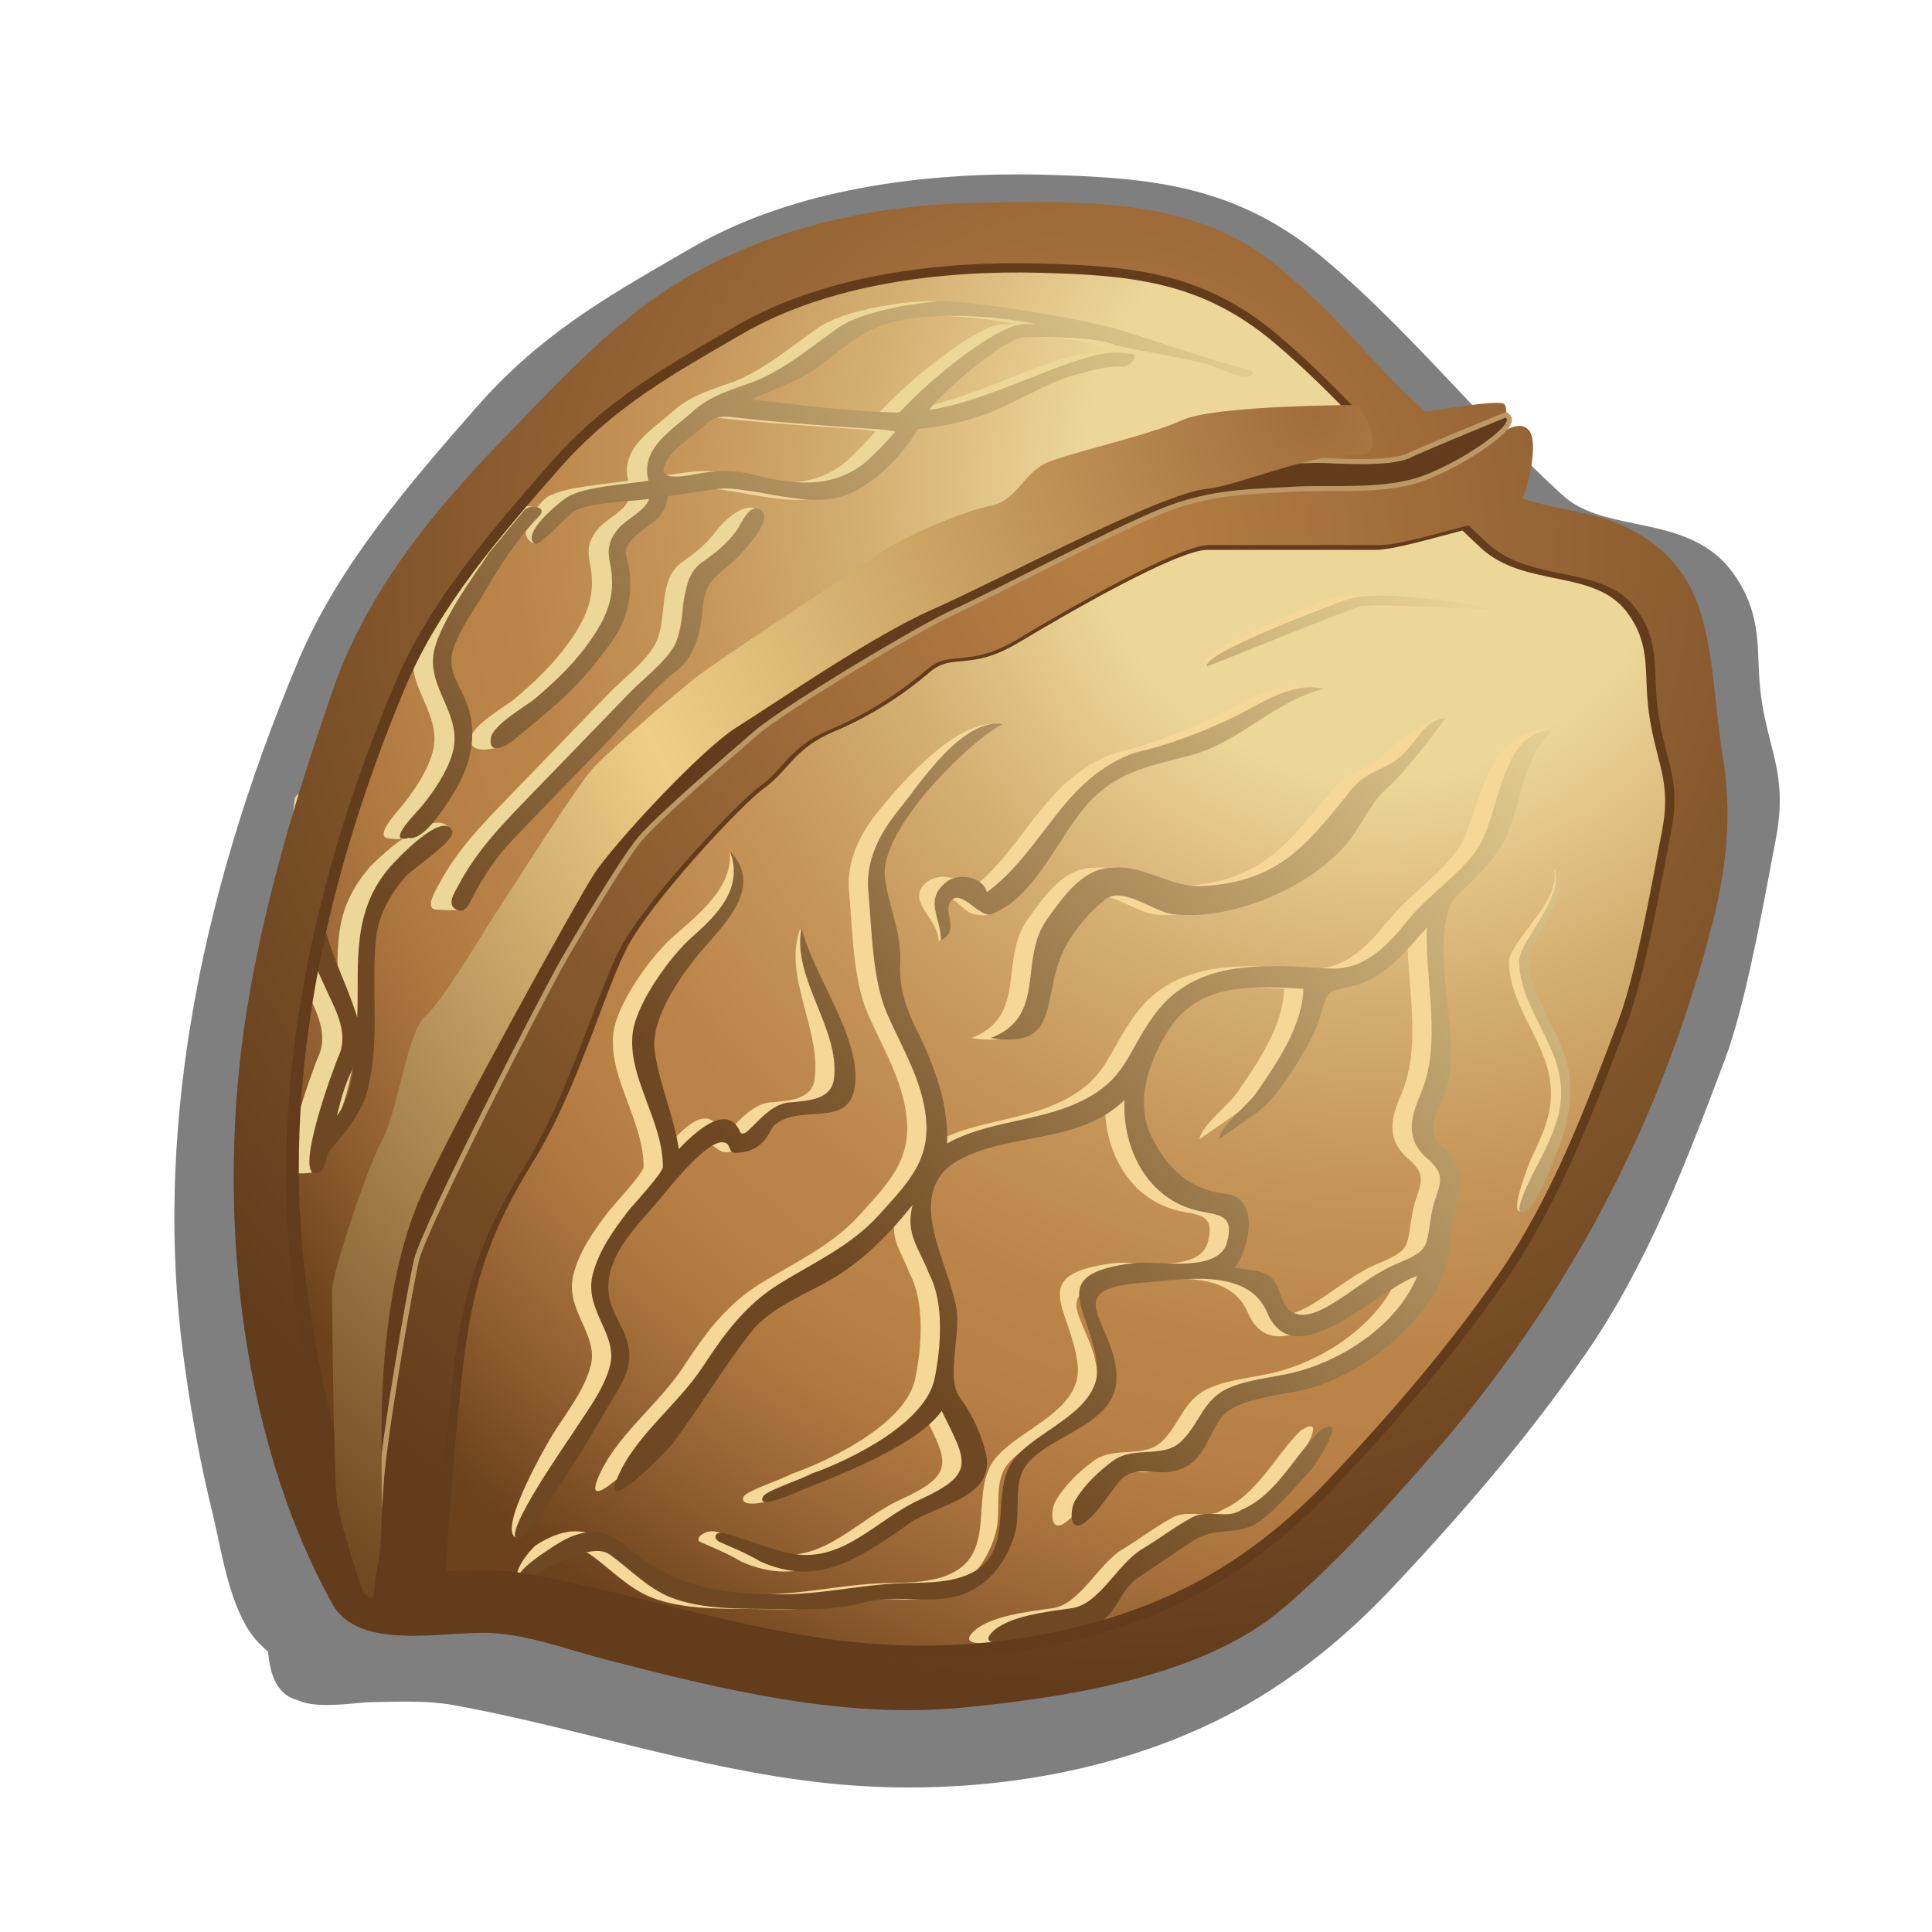 <?xml version="1.0" encoding="utf-8"?>
<!-- Generator: Adobe Illustrator 13.0.0, SVG Export Plug-In . SVG Version: 6.00 Build 14948)  -->
<!DOCTYPE svg PUBLIC "-//W3C//DTD SVG 1.1//EN" "http://www.w3.org/Graphics/SVG/1.1/DTD/svg11.dtd">
<svg version="1.1" id="Layer_1" xmlns="http://www.w3.org/2000/svg" xmlns:xlink="http://www.w3.org/1999/xlink" x="0px" y="0px"
	 width="192px" height="192px" viewBox="0 0 192 192" enable-background="new 0 0 192 192" xml:space="preserve">
<defs>
<filter id="Gaussian_Blur">
<feGaussianBlur in="SourceGraphic" stdDeviation="8" />
</filter>
<filter id="Gaussian_Blur2">
<feGaussianBlur in="SourceGraphic" stdDeviation="0.5" />
</filter>
</defs>
<g id="XMLID_1_" opacity="0.5">
	<g>
		<g>
			<path d="M90.366,177.637c-3.099,0-6.216-0.183-9.261-0.547c-7.32-0.869-14.433-2.628-21.315-4.326
				c-4.821-1.193-9.805-2.426-14.771-3.322c-1.296-0.231-2.745-0.338-4.689-0.338c-0.809,0-1.617,0.021-2.422,0.035l-1.128,0.021
				c-0.339,0.006-0.814,0.053-1.348,0.103c-0.867,0.079-1.947,0.18-2.949,0.18c-1.273,0-2.209-0.157-2.956-0.501
				c-2.362-0.6-2.753-3.314-2.887-4.798c-0.177-0.135-0.361-0.295-0.532-0.497c-2.641-2.307-3.667-7.155-4.497-11.077
				c-0.161-0.754-0.307-1.441-0.448-2.006c-1.237-5.022-2.21-10.263-2.968-16.028c-2.766-21.114,1.091-44.295,11.463-68.901
				c4.024-9.549,11.258-17.816,17.644-25.108c6.202-7.093,12.623-10.806,20.057-15.105l1.388-0.801
				c10.359-6.026,23.294-7.291,32.324-7.291c0.871,0,1.732,0.011,2.578,0.032c10.857,0.282,19.221,1.047,27.963,8.367
				c4.74,3.98,9.055,8.545,13.227,12.96c3.336,3.531,6.787,7.182,10.436,10.514c1.914,1.746,4.521,2.279,7.281,2.849
				c3.352,0.688,7.154,1.469,9.59,4.784c2.393,3.243,2.508,6.153,2.615,8.968c0.043,1.052,0.084,2.138,0.24,3.304
				c0.248,1.875,0.615,3.299,0.963,4.674c0.695,2.714,1.352,5.279,0.512,9.627l-0.428,2.252c-1.104,5.861-2.766,14.715-4.635,19.649
				c-3.762,9.982-7.641,20.279-13.842,29.24c-5.047,7.307-11.168,14.71-19.262,23.292c-5.42,5.759-11.332,10.211-17.566,13.236
				C111.898,175.371,101.395,177.637,90.366,177.637L90.366,177.637z" style="filter:url(#Gaussian_Blur)"/>
		</g>
	</g>
</g>
<g id="XMLID_2_">
	<g>
		<g>
			
				<radialGradient id="SVGID_1_" cx="347.167" cy="-156.834" r="134.941" gradientTransform="matrix(1 0 0 -1 -210 -109)" gradientUnits="userSpaceOnUse">
				<stop  offset="0.218" style="stop-color:#EDD798"/>
				<stop  offset="0.224" style="stop-color:#ECD597"/>
				<stop  offset="0.376" style="stop-color:#D5B073"/>
				<stop  offset="0.516" style="stop-color:#C5955A"/>
				<stop  offset="0.641" style="stop-color:#BB854A"/>
				<stop  offset="0.736" style="stop-color:#B77F45"/>
				<stop  offset="0.794" style="stop-color:#AC763F"/>
				<stop  offset="0.896" style="stop-color:#905F30"/>
				<stop  offset="1" style="stop-color:#6C411C"/>
			</radialGradient>
			<path fill="url(#SVGID_1_)" d="M91.423,166.803c-2.757,0-5.53-0.162-8.239-0.486c-6.514-0.773-12.843-2.338-18.966-3.851
				c-4.29-1.062-8.725-2.157-13.144-2.956c-1.153-0.205-2.442-0.299-4.172-0.299c-0.72,0-1.439,0.018-2.155,0.031l-1.004,0.019
				c-0.303,0.005-0.724,0.046-1.199,0.091c-0.771,0.07-1.732,0.16-2.624,0.16c-1.133,0-1.966-0.14-2.63-0.445
				c-2.102-0.533-2.45-2.95-2.568-4.27c-0.157-0.119-0.321-0.262-0.473-0.441c-2.351-2.053-3.263-6.366-4.001-9.855
				c-0.143-0.672-0.272-1.284-0.398-1.786c-1.102-4.468-1.966-9.132-2.641-14.262c-2.46-18.786,0.971-39.414,10.2-61.307
				c3.581-8.497,10.018-15.853,15.699-22.341c5.518-6.311,11.231-9.615,17.846-13.44l1.234-0.713
				c9.217-5.362,20.728-6.487,28.762-6.487c0.774,0,1.541,0.01,2.294,0.029c9.66,0.251,17.102,0.931,24.881,7.445
				c4.219,3.541,8.057,7.603,11.77,11.532c2.969,3.143,6.039,6.391,9.285,9.355c1.703,1.554,4.022,2.029,6.479,2.535
				c2.983,0.612,6.366,1.307,8.534,4.257c2.127,2.885,2.229,5.474,2.326,7.98c0.039,0.936,0.076,1.902,0.215,2.939
				c0.22,1.668,0.545,2.936,0.855,4.159c0.618,2.415,1.203,4.697,0.455,8.565l-0.38,2.004c-0.981,5.215-2.462,13.093-4.124,17.485
				c-3.348,8.883-6.8,18.044-12.314,26.018c-4.492,6.501-9.938,13.088-17.141,20.727c-4.822,5.121-10.083,9.084-15.632,11.775
				C110.582,164.787,101.236,166.803,91.423,166.803L91.423,166.803z"/>
		</g>
	</g>
</g>
<path fill="#F5D798" d="M51.281,152.813c0.84,0.574,5.566-9.273,6.25-10.5c1.676-3.004,3.955-5.306,3.844-7.53
	c-0.11-2.222-1.812-3.931-2.094-6.095c-0.465-3.567,1.906-6.694,4.062-9.146c0.676-0.771,4.627-5.968,6.457-6.024
	c1.018-0.033,1.536,0.983,2.242,0.982c3.032-0.004,2.488-2.225,2.962-2.646c2.808-2.494,8.269,0.91,8.09-5.148
	c-0.158-4.561-2.444-10.023-3.552-14.455c-1.792,4.709,2.07,10.034,1.415,14.956c-0.239,2.052-2.44,2.149-4.066,2.326
	c-1.964,0-3.193,1.661-4.495,2.858c-0.251,0.229-0.672,0.469-0.813-0.022c-1.381-2.957-4.049,0.253-5.208,1.465
	c-0.508-3.335-2.783-6.117-3.231-9.405c-0.398-2.922,2.076-6.631,3.793-8.886c2.396-3.146,9.355-7.021,5.563-11.042
	c0.458,3.625-3.101,6.385-5.625,8.604c-2.204,1.936-5.528,6.599-5.906,9.487c-0.58,4.423,3,8.747,2.99,13.367
	c0,0.616-3.074,3.905-3.463,4.412c-1.449,1.886-2.903,3.928-3.505,6.269c-0.91,3.535,2.515,5.945,1.718,9.069
	c-0.617,2.417-2.369,4.618-3.691,6.696C54.498,143.223,49.375,152.031,51.281,152.813 M141.68,114.219
	c-1.797-1.472-1.246-2.814-0.387-4.604c1.061-2.208,2.213-4.592,2.041-6.989c-0.27-3.753-1.409-9.685,0.333-13.167
	c2.129-2.165,3.483-3.882,4.625-6.792c1.283-3.274,2.831-7.717,5.677-10.135c-6.844-0.063-6.781,8.7-9.201,12.026
	c-1.84,2.53-4.789,4.43-6.815,6.941c-2.029,2.513-4.283,4.944-7.772,4.748c-6.156-0.348-13.148-1.078-17.304,4.507
	c-2.849,3.828-2.774,6.532-7.563,8.783c-4.104,1.93-8.639,1.855-12.479,4.047c0.151-3.868-1.079-7.503-2.75-10.916
	c-1.153-2.352-2.668-4.322-2.546-6.973c0.145-3.145-0.378-5.561-0.756-8.569c-0.588-4.668,8.849-13.242,12.438-15.156
	c-4.111-0.545-9.644,5.833-11.861,8.562c-1.859,2.287-3.272,5-2.989,8.036c0.342,3.672,0.394,8.817,1.879,12.2
	c1.472,3.354,3.463,6.582,3.852,10.301c0.453,4.334-1.918,6.604-4.685,9.684c-2.718,3.025-6.412,4.693-9.814,6.787
	c-3.433,2.111-5.535,5.005-7.706,8.32c-2.449,3.742-6.796,6.904-8.488,11.07c-1.629,4.014,5.034-2.816,5.504-3.451
	c2.653-3.578,4.963-7.41,7.676-10.941c1.792-2.333,4.703-3.547,7.231-4.902c3.73-2,6.635-4.133,9.275-7.382
	c-0.75,2.906,0.333,3.771,1.313,6.328c1.541,2.916,1.173,7.36,0.553,10.413c-1.029,5.063-10.432,8.875-12.198,9.434
	c-1.059,0.608-4.519,1.688-4.854,2.295c-0.694,1.399,3.935,0.405,3.095-0.316c1.655-0.836,11.754-4.143,14.662-8.193
	c2.476,5.047,3.487,6.225-2.188,8.821c-4.399,2.015-7.733,6.489-13.031,5.296c-2.012-0.451-4.099-1.829-5.26-2.107
	c-1.161-0.277-2.222,0.721-1.601,1.012s2.558,1.033,4.074,1.951c5.478,2.424,9.235,0.066,14.427-3.528
	c2.615-2.188,9.144-2.55,7.935-7.374c-0.465-1.855-2.203-7.924-2.335-13.778c-0.105-4.651-6.262-12.046-0.193-15.291
	c5.027-2.688,11.765-1.491,16.337-5.896c-0.242,4.988,2.438,10.147,7.782,11.104c1.964,0.352,3.033,0.564,2.445,2.945
	c-0.809,3.277-6.953,1.85-9.385,2.162c-8.775,1.126-4.27,4.383-3.584,10.033c0.559,4.594-5.719,6.398-8.134,9.317
	c-2.637,3.188,0.065,8.884-3.99,11.257c-2.346,1.371-5.467,1.077-8.069,1.238c-3.798,0.234-7.375,1.069-11.23,1.069
	c-6.269,0.002-10.596-0.921-15.387-5.064c-2.212-1.913-4.725-1.312-7.015,0.183c-0.417,0.271-2.328,2.515-1.767,3.256
	c0.495,0.652,4.889-3.944,7.143-2.352c2.028,1.434,3.771,3.369,6.126,4.293c3.136,1.231,7.151,1.106,10.472,1.143
	c2.881,0.031,5.86,0.148,8.663-0.646c3.409-0.967,7.125,0.47,10.415-1.047c2.417-1.112,4-3.45,4.658-5.973
	c0.576-2.214-0.324-4.914,1.211-6.784c2.42-2.949,8.76-3.846,8.844-8.423c0.103-5.433-6.047-8.869,2.435-9.541
	c4.175-0.331,10.632-1.582,12.554,2.97c2.758,6.527,11.235-2.587,14.914-3.652c-2.015,4.901-7.541,8.504-12.539,9.649
	c-2.062,0.474-4.215,0.632-6.181,1.472c-2.541,1.088-2.877,3.454-4.672,5.247c-1.865,1.865-4.729,0.433-6.886,2.023
	c-1.413,1.045-2.788,2.356-3.706,3.87c-0.584,0.964-0.656,3.505,1.053,2.144c1.353-1.075,2.22-2.71,3.336-4.003
	c1.468-1.697,3.384-0.566,5.41-1.013c2.961-0.65,3.146-3.162,4.674-5.271c1.539-2.12,6.67-2.265,9.123-3.038
	c4.701-1.482,9.08-4.798,11.822-8.914c1.272-1.912,1.743-3.82,1.868-6.08C142.402,119.908,144.504,116.527,141.68,114.219
	 M140.41,120.311c-0.707,3.586,0.014,3.82-3.516,5.283c-2.484,1.029-4.549,2.932-6.869,4.238c-2.012,1.134-3.9,1.395-4.646-1.08
	c-0.82-2.716-2.178-2.331-4.609-2.783c1.465-1.763,2.588-6.939-0.86-7.322c-3.521-0.39-5.847-2.502-7.416-5.75
	c-1.668-3.451-0.191-7.539,1.729-10.551c3.047-4.771,8.447-4.346,13.391-4.086c-0.106,3.719-2.612,7.33-4.645,10.303
	c-0.902,1.321-3.408,3.104-3.779,4.633c-0.014,0.056,3.5-2.385,3.945-2.738c1.973-1.575,3.568-4.279,4.83-6.445
	c0.568-0.975,0.992-1.979,1.328-3.054c0.941-3.004,0.553-2.188,3.533-3.05c3.066-0.889,5.033-3.452,7.059-5.735
	c-0.197,5.427,1.555,11.493-0.65,16.615c-1.077,2.506-1.452,4.539,0.777,6.43C142.133,117.016,140.852,118.064,140.41,120.311
	 M154.583,104.083c-1.457-3.179-3.833-7.239-3.083-9.458c0.494-1.46,4.811-6.709,2.916-8.208c0.875,2.969-4.488,7.194-4.457,9.229
	c0.064,4.235,3.473,7.584,4.076,11.704c0.418,2.859-0.582,5.144-1.787,7.611c-0.248,0.508-1.999,4.954-1.331,5.372
	c1.028,0.644,2.063-3.925,2.317-4.522C154.918,111.869,156.458,108.173,154.583,104.083z M143.469,71.313
	c-1.955,0.131-4.744,2.535-6.006,3.707c-1.656,1.541-3.488,1.503-5.008,3.376c-4.447,5.481-7.178,9.246-14.908,9.664
	c-3.137,0.17-5.834-2.154-8.84-1.817c-3.01-0.058-5.021,2.965-6.568,5.114c-2.887,4.01,0.039,9.67-5.603,11.8
	c7.353,1.188,4.808-4.416,7.526-9.241c0.942-1.673,2.377-3.391,3.903-4.559c1.72-1.315,4.897,1.343,6.793,1.51
	c5.662,0.609,13.066-2.467,16.854-6.664c1.746-1.934,2.496-4.313,4.533-6.072C137.428,77.1,143.668,71.264,143.469,71.313z
	 M92.072,87.697c-2.185,1.806,1.229,3.616,1.209,5.834c2.022-1.009-0.917-3.103,0.156-4.281c1.004-0.931,2.427,1.723,3.594,1.625
	c4.219,1.063,6.336-8.127,9.486-11.357c2.965-3.041,6.143-3.43,9.998-4.484c4.748-1.298,8.239-5.34,13.073-6.576
	c-3.287-0.805-6.592,1.763-9.399,3.051c-3.078,1.411-6.033,2.549-9.344,3.297c-7.267,2.649-8.933,9.565-14.682,13.86
	C95.706,87.044,93.23,86.704,92.072,87.697 M133.357,60.238c2.215-0.254,8.102,0.262,13.158,0.311
	c-7.433-1.507-12.646-1.6-14.271-1.062c-1.436,0.474-14.666,5.732-12.447,6.779C120.223,66.467,132.348,60.432,133.357,60.238z
	 M129.207,142.212c-2.518,2.519-4.326,6.404-7.764,7.839c-1.301,0.946-3.338-0.086-4.892,0.749
	c-1.721,0.925-3.309,2.156-4.987,3.159c-2.4,1.432-4.215,5.452-6.937,5.859c-2.205,0.33-6.541,0.728-8.084,2.539
	c-1.617,1.896,5.588,0.428,6.095,0.314c1.768-0.395,4.172-0.673,5.508-2.048c1.139-1.171,1.592-2.88,3.006-3.81
	c1.904-1.25,3.756-2.578,5.682-3.795c2.184-1.379,4.566-0.252,6.752-2.057c1.729-1.426,3.215-3.179,4.738-4.813
	C128.775,145.668,132.359,140.102,129.207,142.212"/>
<linearGradient id="SVGID_2_" gradientUnits="userSpaceOnUse" x1="295.499" y1="-238.07" x2="367.249" y2="-177.82" gradientTransform="matrix(1 0 0 -1 -210 -109)">
	<stop  offset="0" style="stop-color:#6E4822"/>
	<stop  offset="1" style="stop-color:#EDD798"/>
</linearGradient>
<path fill="url(#SVGID_2_)" d="M51.391,152.923c0.84,0.574,7.416-10.317,8.1-11.544c1.676-3.004,3.162-4.652,3.051-6.879
	c-0.11-2.223-1.759-3.711-2.042-5.875c-0.465-3.568,2.604-6.633,4.76-9.083c0.676-0.771,4.627-5.968,6.457-6.024
	c1.018-0.033,0.596,1.045,1.301,1.045c3.032-0.004,3.429-2.287,3.902-2.707c2.808-2.496,8.269,0.908,8.09-5.149
	c-0.158-4.562-4.247-10.056-5.354-14.486c-1,4.998,3.873,10.065,3.218,14.987c-0.239,2.052-2.44,2.148-4.066,2.326
	c-1.964,0-3.193,1.662-4.495,2.857c-0.251,0.23-0.672,0.469-0.813-0.021c-1.381-2.957-4.88,0.615-6.039,1.826
	c-0.508-3.334-1.952-6.479-2.4-9.768c-0.398-2.922,2.076-6.631,3.793-8.886c2.396-3.146,7.438-7.021,3.646-11.042
	c1.477,3.692-1.184,6.385-3.708,8.604c-2.204,1.936-5.528,6.599-5.906,9.487c-0.58,4.423,3,8.747,2.99,13.367
	c0,0.616-3.074,3.905-3.463,4.412c-1.449,1.886-2.903,3.928-3.505,6.269c-0.91,3.535,2.515,5.945,1.718,9.069
	c-0.617,2.417-2.369,4.618-3.691,6.696C56.415,143.223,49.898,152.495,51.391,152.923 M143.598,114.219
	c-1.798-1.472-1.246-2.814-0.387-4.604c1.061-2.208,1.094-4.551,0.922-6.947c-0.27-3.753-1.512-9.728,0.229-13.21
	c2.131-2.165,4.457-4.032,5.598-6.942c1.283-3.274,1.579-7.563,4.426-9.981c-5.427,0-5.279,8.698-7.699,12.023
	c-1.84,2.53-4.789,4.43-6.815,6.941c-2.029,2.513-4.284,4.944-7.774,4.748c-6.154-0.348-13.147-1.078-17.303,4.507
	c-2.848,3.828-2.773,6.532-7.563,8.783c-4.104,1.93-9.272,1.912-13.112,4.104c0.151-3.869-1.205-7.578-2.875-10.99
	c-1.153-2.351-1.91-4.305-1.787-6.955c0.145-3.145-1.137-5.483-1.515-8.492c-0.588-4.668,8.128-13.35,11.717-15.265
	c-4.11-0.545-8.163,5.865-10.38,8.593c-1.859,2.287-3.272,5-2.989,8.036c0.342,3.672,0.394,8.817,1.879,12.2
	c1.472,3.354,3.463,6.582,3.852,10.301c0.453,4.334-1.918,6.604-4.685,9.684c-2.718,3.025-6.412,4.693-9.814,6.787
	c-3.433,2.111-5.535,5.005-7.706,8.32c-2.449,3.742-6.796,6.904-8.488,11.07c-1.629,4.014,5.034-2.816,5.504-3.451
	c2.653-3.578,4.963-7.41,7.676-10.941c1.792-2.333,4.703-3.547,7.231-4.902c3.73-2,6.312-4.633,8.952-7.882
	c-0.75,2.906,0.656,4.271,1.637,6.828c1.541,2.916,1.173,7.36,0.553,10.413c-1.029,5.063-10.432,8.875-12.198,9.434
	c-1.059,0.608-4.519,1.688-4.854,2.295c-0.694,1.399,3.059-0.35,3.095-0.316c1.655-0.836,11.754-4.143,14.662-8.193
	c2.476,5.047,3.487,6.225-2.188,8.821c-4.399,2.015-7.733,6.489-13.031,5.296c-2.012-0.451-5.146-1.665-6.307-1.943
	c-1.161-0.277-1.175,0.558-0.554,0.848c0.621,0.291,2.558,1.033,4.074,1.951c5.478,2.424,9.235,0.066,14.427-3.528
	c2.615-2.188,9.145-2.55,7.936-7.374c-0.465-1.855-1.368-3.811-2.518-5.336c-1.417-1.883-0.046-5.947-0.326-8.516
	c-0.503-4.625-5.754-11.974,0.315-15.219c5.026-2.689,11.765-1.492,16.338-5.896c-0.242,4.99,2.438,10.148,7.782,11.104
	c1.963,0.353,3.033,0.563,2.445,2.945c-0.809,3.276-6.953,1.85-9.385,2.162c-8.775,1.126-4.271,4.383-3.584,10.034
	c0.559,4.593-5.72,6.397-8.135,9.316c-2.637,3.188,0.064,8.885-3.99,11.256c-2.345,1.372-5.467,1.078-8.069,1.239
	c-3.798,0.235-7.375,1.069-11.23,1.069c-6.269,0.002-10.796-0.786-15.588-4.932c-2.212-1.912-4.524-1.445-6.814,0.049
	c-0.417,0.271-4.175,2.612-3.614,3.354c0.495,0.652,6.736-4.043,8.991-2.449c2.028,1.434,3.771,3.369,6.126,4.293
	c3.136,1.231,7.151,1.106,10.472,1.143c2.881,0.031,5.86,0.148,8.663-0.646c3.409-0.967,7.125,0.47,10.415-1.047
	c2.417-1.112,4-3.451,4.658-5.974c0.578-2.213-0.322-4.913,1.211-6.783c2.422-2.949,8.761-3.846,8.846-8.423
	c0.102-5.433-6.049-8.869,2.433-9.541c4.175-0.331,10.632-1.582,12.554,2.97c2.758,6.527,11.236-2.587,14.914-3.652
	c-2.015,4.901-7.541,8.504-12.539,9.649c-2.062,0.474-4.215,0.632-6.18,1.472c-2.542,1.088-2.878,3.454-4.672,5.247
	c-1.865,1.865-4.73,0.433-6.885,2.023c-1.415,1.045-2.789,2.356-3.707,3.87c-0.585,0.964-0.656,3.505,1.053,2.144
	c1.352-1.075,2.219-2.71,3.335-4.003c1.468-1.698,3.384-0.566,5.411-1.014c2.96-0.649,3.145-3.161,4.673-5.271
	c1.539-2.12,6.671-2.265,9.124-3.039c4.7-1.481,9.08-4.797,11.821-8.913c1.272-1.912,1.744-3.82,1.87-6.08
	C144.32,119.908,146.421,116.527,143.598,114.219 M142.327,120.311c-0.706,3.586,0.015,3.82-3.515,5.283
	c-2.484,1.029-4.551,2.932-6.871,4.238c-2.012,1.134-3.898,1.395-4.646-1.08c-0.819-2.716-2.177-2.331-4.608-2.783
	c1.465-1.763,2.588-6.939-0.86-7.322c-3.521-0.39-5.847-2.502-7.417-5.75c-1.668-3.451-0.191-7.539,1.73-10.551
	c3.047-4.771,8.447-4.346,13.392-4.086c-0.108,3.719-2.614,7.33-4.646,10.303c-0.902,1.321-3.408,3.104-3.779,4.633
	c-0.015,0.056,3.5-2.385,3.945-2.738c1.973-1.575,3.568-4.279,4.83-6.445c0.568-0.975,0.991-1.979,1.327-3.054
	c0.94-3.004,0.554-2.188,3.534-3.05c3.066-0.889,5.031-3.452,7.059-5.735c-0.197,5.427,1.555,11.493-0.65,16.615
	c-1.077,2.506-1.452,4.539,0.777,6.43C144.051,117.016,142.77,118.064,142.327,120.311 M155.04,103.705
	c-1.457-3.178-3.696-6.986-2.946-9.205c0.493-1.46,4.301-6.501,2.406-8c0.875,2.969-3.563,7.027-3.531,9.063
	c0.063,4.234,3.473,7.585,4.076,11.703c0.418,2.86-0.583,5.145-1.787,7.611c-0.248,0.508-2.818,5.127-2.15,5.546
	c1.029,0.642,2.883-4.099,3.138-4.694C155.928,111.785,156.916,107.796,155.04,103.705 M143.613,71.36
	c-1.954,0.131-2.971,2.487-4.232,3.659c-1.656,1.541-3.488,1.503-5.009,3.376c-4.446,5.481-7.177,9.246-14.907,9.664
	c-3.138,0.17-5.834-2.154-8.84-1.817c-3.01-0.058-5.021,2.965-6.568,5.114c-2.889,4.01,0.039,9.671-5.604,11.8
	c7.354,1.189,4.809-4.416,7.527-9.241c0.941-1.673,2.377-3.391,3.903-4.559c1.72-1.315,4.898,1.343,6.793,1.51
	c5.662,0.609,13.065-2.467,16.855-6.664c1.745-1.934,2.495-4.313,4.532-6.072C139.346,77.1,143.814,71.312,143.613,71.36
	 M93.989,87.697c-2.185,1.806-0.461,3.525-0.481,5.743c2.022-1.009,0.006-2.831,1.079-4.01c1.004-0.931,2.622,1.558,3.789,1.46
	c4.542-1.51,6.91-8.143,10.062-11.373c2.965-3.041,6.143-3.43,9.998-4.484c4.746-1.298,8.238-5.34,13.073-6.576
	c-3.286-0.805-6.593,1.763-9.401,3.051c-3.076,1.411-6.032,2.549-9.344,3.297c-7.265,2.649-8.932,9.565-14.681,13.86
	C97.623,87.044,95.147,86.704,93.989,87.697 M135.275,60.238c2.215-0.254,8.102,0.262,13.156,0.311
	c-7.432-1.507-12.644-1.6-14.271-1.062c-1.437,0.474-14.806,5.463-14.202,6.742C119.982,66.278,134.266,60.432,135.275,60.238z
	 M131.125,142.212c-2.518,2.519-4.327,6.404-7.766,7.839c-1.301,0.946-3.336-0.086-4.891,0.749c-1.72,0.925-3.308,2.156-4.988,3.159
	c-2.398,1.432-4.213,5.452-6.936,5.859c-2.205,0.33-6.54,0.728-8.085,2.539c-1.614,1.896,5.59,0.428,6.095,0.314
	c1.77-0.395,4.172-0.673,5.508-2.048c1.14-1.171,1.594-2.88,3.008-3.81c1.904-1.25,3.756-2.578,5.682-3.795
	c2.184-1.379,4.566-0.252,6.752-2.057c1.729-1.426,3.214-3.179,4.737-4.813C130.691,145.668,134.275,140.102,131.125,142.212"/>
<path fill="#EDD798" d="M38.515,83.297c3.987,0.762,4.822-3.615,5.485-4.672c1.896-3.021,2.09-6.258,0.5-9.583
	c-0.729-1.525-1.551-2.549-1-4.292c0.601-1.901,1.728-2.565,2.75-4.25c1.747-3.122,5.484-7.654,7.25-9.417
	c0.929-0.997-2.94-0.955-3.379-0.397c-1.192,1.395-2.401,2.935-3.491,4.226c-0.442,0.773-4.961,6.718-5.53,9.969
	c-0.627,3.582,2.924,6.171,1.88,9.927c-0.542,1.951-1.967,3.971-3.042,5.279C39.584,80.555,37.203,83.047,38.515,83.297z
	 M44.641,82.297c-1.609-2.297-7.439,3.331-7.976,3.968c-3.755,4.463-3.003,7.977-3.165,13.422
	c-1.526-4.931-3.666-6.993-3.078-12.345c0.227-2.069,0.93-4.165,1.266-6.219c0.069-0.422,1.038-1.172,1.109-1.594
	c0.201-1.179-3.308-1.291-3.517-0.104c-0.336,3.526-1.189,6.976-1.347,10.534c-0.184,2.75,1.238,5.605,2.33,8.043
	c0.94,2.101,2.447,4.538,1.417,6.886c-0.65,1.482-4.456,12.008-2.262,11.709c4.066,0.215,1.778-1.967,2.52-2.691
	c0.768-0.831,1.929-3.133,2.514-5.284c1.367-5.026,0.996-10.172,1.486-15.263c0.232-2.411,1.079-4.563,2.688-6.328
	C39.328,86.264,45.25,83.167,44.641,82.297z M75.063,50.542c-1.438-0.583-3.434,1.614-3.875,2.211
	c-0.97,1.312-2.089,2.19-3.402,3.112c-2.525,1.771-1.354,5.674-2.682,8.157c-0.949,1.774-3.172,3.423-4.543,4.839
	c-3.225,3.331-6.45,6.661-9.672,9.994c-2.816,2.913-5.458,5.559-7.371,9.202c-0.326,0.621-1.301,2.258-0.155,2.338
	c4.201,0.292,2.421-0.554,2.717-1.13c1.131-2.205,1.234-4.115,2.949-5.894c3.07-3.186,6.149-6.363,9.227-9.542
	c2.263-2.338,4.454-5.233,7.038-7.221c1.775-1.365,2.373-3.938,2.521-6.042c0.258-3.474,2.021-3.395,4.141-5.885
	C72.431,54.123,77.274,51.44,75.063,50.542z M121.982,36.672c-2.879-0.574-9.065-2.797-11.561-3.523
	c-2.742-1.087-13.714-2.996-18.267-3.211c-2.931,0.021-8.385,1.008-10.685,2.526c-2.379,1.617-5.366,4.216-8.492,5.444
	c-1.924,0.708-4.306,1.342-6.01,2.884c-2.161,1.956-5.364,3.73-4.528,6.985c-2.529,0.382-6.169,0.582-7.983,1.57
	c-0.774,0.483-3.583,3.736-1.374,4.673c0.582,0.132,1.084-2.612,1.931-3.15c1.178-0.907,5.18-0.995,7.492-1.283
	c-0.347,1.171-2.275,2.006-3.034,2.922c-0.986,1.184-1.136,2.046-0.845,3.487c0.592,2.931-0.152,4.989-1.765,7.38
	c-1.587,2.353-3.45,4.141-5.619,5.998c-0.907,0.777-4.317,2.661-4.472,4.022c-0.205,1.798,2.997,0.95,3.541,0.509
	c1.439-1.167,1.574-2.695,2.97-3.915c2.172-1.896,4.225-3.775,5.889-6.07c1.626-2.242,2.171-4.659,1.828-7.406
	c-0.06-0.477-0.197-1.661-0.016-2.141c0.55-1.456,1.51-1.919,2.495-2.994c0.521-0.569,1.537-1.36,1.599-2.131
	c0.951-0.141,1.208-0.22,2.16-0.356c1.121-0.161,2.323-0.43,3.463-0.329c2.828,0.249,5.436,1.043,8.338,1.116
	c3.295,0.083,5.665-1.669,7.895-3.997c0.892-0.942,1.682-2.012,2.319-3.056c1.941-0.154,4.069-0.599,5.991-1.221
	c3.394-1.099,6.838-3.533,9.948-4.234c1.613-0.463,3.221-0.848,4.32-0.729c0.799,0.111,2.063-1.456,0.604-1.279
	c-3.857-1.07-12.783,4.542-19.739,5.568c-0.034-0.438,6.989-7.056,9.419-7.213c2.487-0.069,7.646-0.019,9.138,0.821
	c2.278,0.506,7.717,1.397,9.428,1.976c0.301,0.087,1.966,0.885,3.119,1.105C121.964,37.627,123.215,37.005,121.982,36.672
	 M83.777,46.125c-3.263,2.48-7.101,2.035-10.955,1.036c-1.709-0.443-3.214-0.407-4.948-0.173c-1.163,0.158-4.09,0.896-2.703-1.458
	c0.846-1.434,1.582-2.11,2.798-3.215c1.318-1.198,2.133-0.941,3.856-0.741c4.633,0.537,13.983,1.12,13.983,1.12l1.189,0.197
	C86.999,42.892,84.959,45.199,83.777,46.125 M99.743,32.206c-2.685,0.064-9.456,5.596-12.352,8.783
	c-4.709-0.038-10.335-0.795-14.8-1.308c1.99-0.756,4.614-1.864,6.178-2.817c1.621-1.134,4.013-3.315,6.139-4.245
	c4.199-1.958,12.676-1.185,15.988-0.4C100.469,32.221,100.035,32.209,99.743,32.206"/>
<linearGradient id="SVGID_3_" gradientUnits="userSpaceOnUse" x1="247.065" y1="-195.553" x2="339.815" y2="-139.053" gradientTransform="matrix(1 0 0 -1 -210 -109)">
	<stop  offset="0" style="stop-color:#6E4822"/>
	<stop  offset="1" style="stop-color:#EDD798"/>
</linearGradient>
<path fill="url(#SVGID_3_)" d="M40.543,83.245c1.552,0.493,3.856-3.337,4.52-4.394c1.896-3.021,2.57-6.433,0.98-9.758
	c-0.729-1.525-1.563-2.799-1.012-4.541c0.601-1.901,1.811-3.524,2.833-5.208c1.747-3.122,3.955-6.284,5.721-8.046
	c0.929-0.997-1.026-1.168-1.465-0.611c-1.192,1.395-2.401,2.935-3.491,4.226c-0.442,0.773-4.961,6.718-5.53,9.969
	c-0.627,3.582,2.924,6.171,1.88,9.927c-0.542,1.951-1.967,3.971-3.042,5.279c-0.354,0.468-3.674,3.718-1.423,3.21 M44.914,82.532
	c-0.982-2.008-5.712,3.095-6.249,3.733c-3.755,4.463-2.99,9.428-3.151,14.874c-1.526-4.93-4.139-8.537-3.551-13.889
	c0.227-2.069,0.532-4.13,0.868-6.185c0.069-0.422,0.14-0.843,0.211-1.265c0.201-1.179-1.552-1.561-1.761-0.374
	c-0.336,3.526-1.189,6.976-1.347,10.534c-0.184,2.75,1.238,5.605,2.33,8.043c0.94,2.101,2.447,4.538,1.417,6.886
	c-0.65,1.482-4.456,12.008-2.262,11.709c0.982,0.049,0.819-1.796,1.56-2.521c0.768-0.831,2.888-3.304,3.473-5.455
	c1.367-5.026,0.415-10.185,0.906-15.275c0.232-2.411,1.463-4.588,3.071-6.354C41.131,86.226,45.434,83.458,44.914,82.532
	 M33.482,110.876c0.411-1.724,0.857-3.249,1.643-4.827C34.884,107.675,34.548,109.561,33.482,110.876 M75.472,50.605
	c-1.077-0.519-1.843,1.551-2.285,2.148c-0.97,1.312-2.089,2.19-3.402,3.112c-2.525,1.771-1.354,5.674-2.682,8.157
	c-0.949,1.774-3.172,3.423-4.543,4.839c-3.225,3.331-6.45,6.661-9.672,9.994c-2.816,2.913-5.458,5.559-7.371,9.202
	c-0.326,0.621-1.191,1.842-0.155,2.338c0.853,0.406,1.222-0.484,1.518-1.061c1.131-2.205,2.433-4.185,4.147-5.963
	c3.07-3.186,6.149-6.363,9.227-9.542c2.263-2.338,4.454-5.233,7.038-7.221c1.775-1.365,2.373-3.938,2.521-6.042
	c0.258-3.474,2.021-3.395,4.141-5.885C74.431,54.123,76.997,51.336,75.472,50.605 M123.982,36.672
	c-2.879-0.574-9.065-2.797-11.561-3.523c-2.742-1.087-13.714-2.996-18.267-3.211c-2.931,0.021-8.385,1.008-10.685,2.526
	c-2.379,1.617-5.366,4.216-8.492,5.444c-1.924,0.708-4.306,1.342-6.01,2.884c-2.161,1.956-5.364,3.73-4.528,6.985
	c-2.529,0.382-6.169,0.582-7.983,1.57c-0.774,0.483-4.772,3.678-3.291,4.71c0.582,0.132,3-2.649,3.848-3.188
	c1.178-0.907,5.18-0.995,7.492-1.283c-0.347,1.171-2.275,2.006-3.034,2.922c-0.986,1.184-1.136,2.046-0.845,3.487
	c0.592,2.931-0.152,4.989-1.765,7.38c-1.587,2.353-3.45,4.141-5.619,5.998c-0.907,0.777-4.317,2.661-4.472,4.022
	c-0.205,1.798,1.708,0.607,2.251,0.167c1.439-1.167,2.864-2.353,4.26-3.572c2.172-1.896,3.768-3.82,5.433-6.114
	c1.626-2.242,2.162-4.621,1.819-7.368c-0.06-0.477-0.485-1.478-0.303-1.958c0.55-1.456,2.264-2.096,3.248-3.17
	c0.521-0.569,0.842-1.296,0.904-2.067c0.951-0.141,1.902-0.283,2.854-0.419c1.121-0.161,2.323-0.43,3.463-0.329
	c2.828,0.249,5.436,1.043,8.338,1.116c3.295,0.083,5.665-1.669,7.895-3.997c0.892-0.942,1.682-2.012,2.319-3.056
	c1.941-0.154,4.069-0.599,5.991-1.221c3.393-1.099,6.838-3.533,9.946-4.234c1.615-0.463,3.222-0.848,4.32-0.729
	c0.799,0.111,2.064-1.456,0.605-1.279c-3.857-1.07-12.783,4.542-19.739,5.568c-0.034-0.438,6.989-7.056,9.419-7.213
	c2.487-0.069,7.645-0.019,9.139,0.821c2.277,0.506,7.717,1.397,9.426,1.976c0.302,0.087,1.967,0.885,3.119,1.105
	C123.964,37.627,125.215,37.005,123.982,36.672 M85.777,46.125c-3.263,2.48-7.101,2.035-10.955,1.036
	c-1.709-0.443-3.214-0.407-4.948-0.173c-1.163,0.158-5.041,1.217-3.654-1.136c0.846-1.434,2.533-2.432,3.749-3.536
	c1.318-1.198,2.133-0.941,3.856-0.741c4.633,0.537,13.983,1.12,13.983,1.12l1.189,0.197C88.999,42.892,86.959,45.199,85.777,46.125
	 M101.743,32.206c-2.685,0.064-9.456,5.596-12.352,8.783c-4.709-0.038-10.335-0.795-14.8-1.308c1.99-0.756,4.614-1.864,6.178-2.817
	c1.621-1.134,4.013-3.315,6.139-4.245c4.199-1.958,12.676-1.185,15.988-0.4C102.469,32.221,102.035,32.209,101.743,32.206"/>
<path fill="#623C1B" d="M170.186,75.167c-0.787-4.668-0.785-9.668-2.237-14.195c-1.778-5.535-6.296-8.466-11.767-9.547
	c-1.586-0.314-3.646-0.693-5.57-1.333c0.875-2.071,1.285-5.207,0.857-6.272c-0.656-1.641-2.626-0.328-2.626-0.328
	s0.431-2.184,0-2.625c-0.431-0.441-4.922,0.328-7.216,0.656c-0.143,0.021-0.33,0.041-0.561,0.061
	c-1.351-1.268-2.709-2.485-3.764-3.639c-3.595-3.934-7.209-7.948-11.453-11.201c-7.939-6.081-18.529-5.724-28.113-5.591
	c-9.54,0.131-19.144,2.019-27.859,6.739c-7.494,4.059-13.375,10.634-19.312,16.752c-6.559,6.758-12.693,14.379-16.002,23.295
	c-3.654,10.46-6.934,21.125-8.707,32.083c-3.04,18.781-0.953,41.387,8.349,58.188c2.615,4.724,11.028,2.617,15.512,2.847
	c3.803,0.195,7.619,1.666,11.276,2.61c11.396,2.94,23.179,5.847,35.022,4.677c9.824-0.971,23.227-2.975,31.055-9.594
	c5.313-4.494,10.068-9.792,14.637-15.021c13.225-15.121,22.525-32.582,27.505-52.146C170.613,86.067,171.137,80.794,170.186,75.167z
	 M30.428,127.503c-2.63-20.06,2.082-40.758,9.903-59.323c3.375-8.011,9.459-14.986,15.118-21.458
	C61,40.375,66.916,37.16,73.733,33.198c8.715-5.065,20.124-6.333,29.526-6.09c9.082,0.235,16.08,0.835,23.281,6.875
	c2.927,2.453,5.644,5.151,8.312,7.927c-5.459,0.233-12.189,0.424-16.275,0.924c-4.02,0.492-14.271,5.413-18.535,7.71
	c-4.265,2.296-15.009,6.807-17.634,8.777C79.783,61.29,70.842,66.538,67.89,69.82c-2.953,3.28-8.366,7.381-10.335,10.662
	c-1.968,3.28-11.892,17.961-13.533,20.586s-5.111,14.775-6.315,16.731c-1.313,2.134-2.789,9.927-2.789,13.206
	c0,2.076-0.135,10.039-0.328,15.337c-0.366-1.548-1.343-3.979-1.599-5.021C31.872,136.773,31.037,132.146,30.428,127.503z
	 M165.166,82.614c-0.965,4.977-2.559,14.125-4.346,18.858c-3.27,8.666-6.608,17.525-11.899,25.185
	c-4.957,7.173-10.71,13.823-16.683,20.166c-4.459,4.733-9.396,8.543-14.809,11.167c-10.132,4.91-22.397,6.423-33.629,5.085
	c-10.764-1.28-20.884-4.763-31.48-6.688c-2.49-0.438-5.083-0.311-7.599-0.272c-0.129,0.002-0.291,0.012-0.456,0.024
	c0.252-3.705,1.07-15.174,1.887-21.44c0.984-7.546,2.625-12.468,6.891-19.356c4.264-6.889,6.888-16.404,9.186-20.998
	c2.296-4.593,11.482-14.435,13.779-16.075c2.296-1.641,2.952-3.938,6.89-5.578c3.937-1.641,7.218-3.937,9.515-5.905
	c2.296-1.968,3.937,0,8.857-2.953c4.92-2.953,15.748-9.187,18.699-9.187c2.953,0,14.107,0,16.733,0c1.739,0,5.63-1.149,8.637-1.927
	c0.615,0.592,1.229,1.186,1.86,1.763c4.359,3.98,11.292,2.018,14.52,6.397c2.424,3.295,1.61,5.942,2.133,9.842
	C164.536,75.841,166.158,77.472,165.166,82.614z"/>
<radialGradient id="SVGID_4_" cx="319.5" cy="-163.5" r="113.737" gradientTransform="matrix(1 0 0 -1 -210 -109)" gradientUnits="userSpaceOnUse">
	<stop  offset="0" style="stop-color:#B77F45"/>
	<stop  offset="1" style="stop-color:#623C1B"/>
</radialGradient>
<path fill="url(#SVGID_4_)" d="M171.186,75.017c-0.801-4.742-0.799-9.822-2.274-14.422c-1.808-5.624-6.396-8.602-11.955-9.701
	c-1.61-0.318-3.704-0.703-5.659-1.353c0.891-2.104,1.305-5.291,0.871-6.374c-0.667-1.667-2.667-0.333-2.667-0.333
	s0.438-2.218,0-2.667s-5,0.333-7.333,0.667c-0.143,0.021-0.333,0.041-0.564,0.061c-1.375-1.288-2.756-2.525-3.826-3.697
	c-3.652-3.996-7.324-8.075-11.639-11.38c-8.066-6.179-18.824-5.816-28.563-5.682c-9.692,0.134-19.45,2.052-28.305,6.848
	c-7.614,4.124-13.589,10.805-19.622,17.021c-6.664,6.867-12.896,14.61-16.258,23.669c-3.714,10.628-7.045,21.463-8.847,32.598
	c-3.088,19.08-0.968,42.047,8.482,59.117c2.658,4.801,11.205,2.66,15.76,2.895c3.864,0.197,7.74,1.691,11.457,2.65
	c11.577,2.989,23.549,5.939,35.583,4.752c9.98-0.985,23.6-3.021,31.552-9.746c5.399-4.567,10.229-9.949,14.872-15.262
	c13.436-15.363,22.887-33.104,27.943-52.983C171.621,86.091,172.15,80.734,171.186,75.017z M29.188,128.189
	c-2.673-20.379,2.114-41.41,10.062-60.272c3.429-8.14,9.611-15.226,15.36-21.801c5.64-6.449,11.651-9.716,18.577-13.741
	c8.854-5.146,20.446-6.434,30-6.188c9.227,0.238,16.336,0.849,23.653,6.985c2.974,2.492,5.732,5.234,8.445,8.054
	c-5.548,0.238-12.386,0.431-16.537,0.939c-4.083,0.5-14.5,5.5-18.833,7.833s-15.25,6.917-17.917,8.917S70.25,66.25,67.25,69.583
	s-8.5,7.5-10.5,10.833S44.667,98.667,43,101.334c-1.667,2.666-5.194,15.012-6.417,16.999c-1.333,2.167-2.833,10.084-2.833,13.417
	c0,2.109-0.137,10.201-0.333,15.583c-0.373-1.572-1.365-4.044-1.625-5.101C30.655,137.609,29.808,132.91,29.188,128.189z
	 M166.083,82.583c-0.978,5.057-2.599,14.351-4.412,19.161c-3.321,8.805-6.716,17.807-12.092,25.587
	c-5.036,7.288-10.882,14.047-16.95,20.489c-4.529,4.809-9.545,8.68-15.045,11.346c-10.293,4.988-22.756,6.525-34.167,5.167
	c-10.937-1.301-21.218-4.839-31.984-6.796c-2.531-0.445-5.164-0.316-7.721-0.277c-0.131,0.002-0.295,0.014-0.463,0.025
	c0.257-3.766,1.087-15.417,1.918-21.785c1-7.666,2.667-12.666,7-19.666s7-16.668,9.333-21.334c2.333-4.667,11.667-14.666,14-16.333
	s3-4,7-5.667s7.334-4,9.667-6s4,0,9-3s16-9.333,19-9.333s14.333,0,17,0c1.767,0,5.722-1.168,8.776-1.958
	c0.625,0.601,1.246,1.205,1.89,1.791c4.431,4.044,11.474,2.05,14.75,6.5c2.465,3.347,1.64,6.037,2.167,10
	C165.443,75.702,167.093,77.359,166.083,82.583z"/>
<g>
	<path fill="#623C1B" d="M36.737,157.664l-0.341-0.816l-1-2.375l-0.021-0.049v-0.054c0.011-0.761,0.255-18.677,0.754-21.292
		c0.137-0.714,0.3-1.699,0.484-2.809c0.505-3.027,1.132-6.795,1.774-8.724c0.472-1.418,2.333-5.644,4.134-9.729
		c1.559-3.539,3.033-6.883,3.495-8.151c1.019-2.806,9.512-16.795,11.926-19.338c0.65-0.683,1.729-1.96,2.977-3.438
		c3.445-4.081,8.165-9.668,10.829-11.229c3.502-2.056,11.779-6.786,16.441-9.38c1.476-0.817,3.178-1.826,4.979-2.892
		c3.686-2.184,7.497-4.44,9.865-5.37c1.066-0.42,2.648-1.149,4.328-1.919c4.048-1.863,8.638-3.975,10.513-3.975
		c1.549,0,5.449-0.132,8.583-0.238c2.161-0.072,4.029-0.137,4.542-0.137c0.231,0,0.617,0.017,1.104,0.04
		c0.828,0.037,1.963,0.087,3.138,0.087c2.321,0,3.932-0.203,4.778-0.6c2.106-0.992,9.438-3.977,9.51-4.008l0.119-0.047l0.107,0.068
		c0.176,0.107,0.264,0.29,0.24,0.497c-0.126,1.277-5.045,4.437-8.411,5.699c-2.64,0.988-5.763,1.07-9.003,1.07h-0.592l-0.559-0.002
		c-1.188,0-2.162,0.013-3.043,0.07c-0.598,0.042-1.203,0.07-1.822,0.102c-3.192,0.162-6.811,0.342-10.976,2.008
		c-3.069,1.228-8.905,4.169-13.595,6.533c-3.02,1.521-5.625,2.836-7.022,3.461c-3.615,1.621-17.079,9.728-19.812,12.086
		l-0.366,0.316c-2.863,2.472-9.566,8.26-11.231,10.281c-1.747,2.122-5.811,8.987-7.478,11.841
		c-1.954,3.353-13.997,26.796-14.721,30.054c-0.771,3.469-3.249,17.916-3.493,22.209c-0.249,4.336-0.996,9.227-1.004,9.273
		L36.737,157.664L36.737,157.664z"/>
	<path fill="#BC9964" d="M149.625,41.5c1,0.625-4.125,4.25-8.125,5.75c-2.667,1-5.945,1.056-8.945,1.056c-0.188,0-0.373,0-0.559,0
		s-0.371,0-0.555,0c-1.092,0-2.131,0.008-3.066,0.07c-3.75,0.25-7.875,0.125-12.875,2.125s-17,8.375-20.625,10
		S77.75,70.25,75,72.625s-9.875,8.5-11.625,10.625s-5.75,8.875-7.5,11.875s-14,26.75-14.75,30.125s-3.25,17.875-3.5,22.25
		s-1,9.25-1,9.25l-1-2.375c0,0,0.25-18.625,0.75-21.25s1.375-8.875,2.25-11.5S45.25,106.5,46.25,103.75S55.75,87,58.125,84.5
		S68.25,72,71.875,69.875S83.813,63,88.313,60.5s11.313-6.875,14.813-8.25s12.125-5.875,14.75-5.875S129.75,46,131,46
		c0.625,0,2.375,0.125,4.234,0.125c1.858,0,3.828-0.125,4.891-0.625C142.25,44.5,149.625,41.5,149.625,41.5 M149.674,40.94
		l-0.236,0.097c-0.303,0.123-7.412,3.016-9.524,4.01c-0.813,0.383-2.388,0.578-4.679,0.578c-1.166,0-2.295-0.05-3.119-0.086
		c-0.491-0.021-0.881-0.039-1.114-0.039c-0.519,0-2.39,0.063-4.554,0.137c-3.131,0.106-7.026,0.238-8.571,0.238
		c-1.931,0-6.549,2.124-10.624,3.999c-1.672,0.769-3.251,1.496-4.309,1.911c-2.393,0.939-6.219,3.206-9.918,5.397
		c-1.793,1.062-3.487,2.065-4.955,2.881c-4.586,2.547-12.877,7.288-16.448,9.381c-2.701,1.583-7.438,7.191-10.896,11.287
		c-1.245,1.475-2.321,2.748-2.964,3.425c-2.425,2.552-10.958,16.604-11.982,19.423c-0.459,1.262-1.931,4.604-3.49,8.142
		c-1.801,4.09-3.664,8.318-4.14,9.746c-0.647,1.941-1.275,5.713-1.779,8.742c-0.188,1.131-0.351,2.107-0.487,2.822
		c-0.502,2.638-0.749,20.574-0.759,21.337l-0.001,0.104l0.041,0.096l1,2.375l0.687,1.63l0.269-1.747
		c0.008-0.049,0.756-4.949,1.005-9.299c0.245-4.279,2.719-18.704,3.489-22.17c0.72-3.241,12.741-26.635,14.694-29.98
		c1.658-2.843,5.704-9.685,7.454-11.809c1.653-2.007,8.354-7.792,11.215-10.261l0.351-0.303
		c2.723-2.352,16.147-10.431,19.753-12.047c1.403-0.629,4.012-1.944,7.035-3.468c4.684-2.361,10.513-5.3,13.57-6.524
		c4.127-1.651,7.724-1.831,10.896-1.989c0.62-0.031,1.229-0.061,1.828-0.101c0.958-0.064,2.022-0.069,3.034-0.069h0.554h0.077h0.48
		c3.278,0,6.443-0.083,9.121-1.087c3.198-1.2,8.42-4.39,8.571-5.908c0.03-0.306-0.101-0.573-0.356-0.734L149.674,40.94
		L149.674,40.94z"/>
</g>
<radialGradient id="SVGID_5_" cx="340.722" cy="-150.212" r="151.082" gradientTransform="matrix(1 0 0 -1 -210 -109)" gradientUnits="userSpaceOnUse">
	<stop  offset="0" style="stop-color:#A16D3A"/>
	<stop  offset="0.487" style="stop-color:#EECE87"/>
	<stop  offset="1" style="stop-color:#6D451F"/>
</radialGradient>
<path fill="url(#SVGID_5_)" d="M36.813,158.813c0.477,0.254,0.313-1.438,0.75-3.375c0.499-2.207,0.354-6.021,0.354-13.021
	s0.75-16.5,4-23.75s15.333-29,17.083-31.75s10.543-12.36,14.25-14.667c3.75-2.333,13.313-9,19.563-11.75
	c6.25-2.75,22.604-11.5,27.104-11.917C122.904,48.307,130.5,45,134.5,45.25s0.5-5,0.5-5l0,0c0,0-14.25,0-17.5,1.5S106.25,45,104,46
	s-3,3.75-5.5,4.25s-8.25,2.75-11.5,5s-15.5,10.25-17.75,12s-8.25,7-10,8.75s-8,11.75-9.5,14s-5.75,9.5-7.5,11s-2.75,9.5-4.25,12.25
	s-5,13.25-5,15s0.167,18.834,0.5,21s2.375,8.688,2.625,9S36.813,158.813,36.813,158.813z"/>
</svg>

